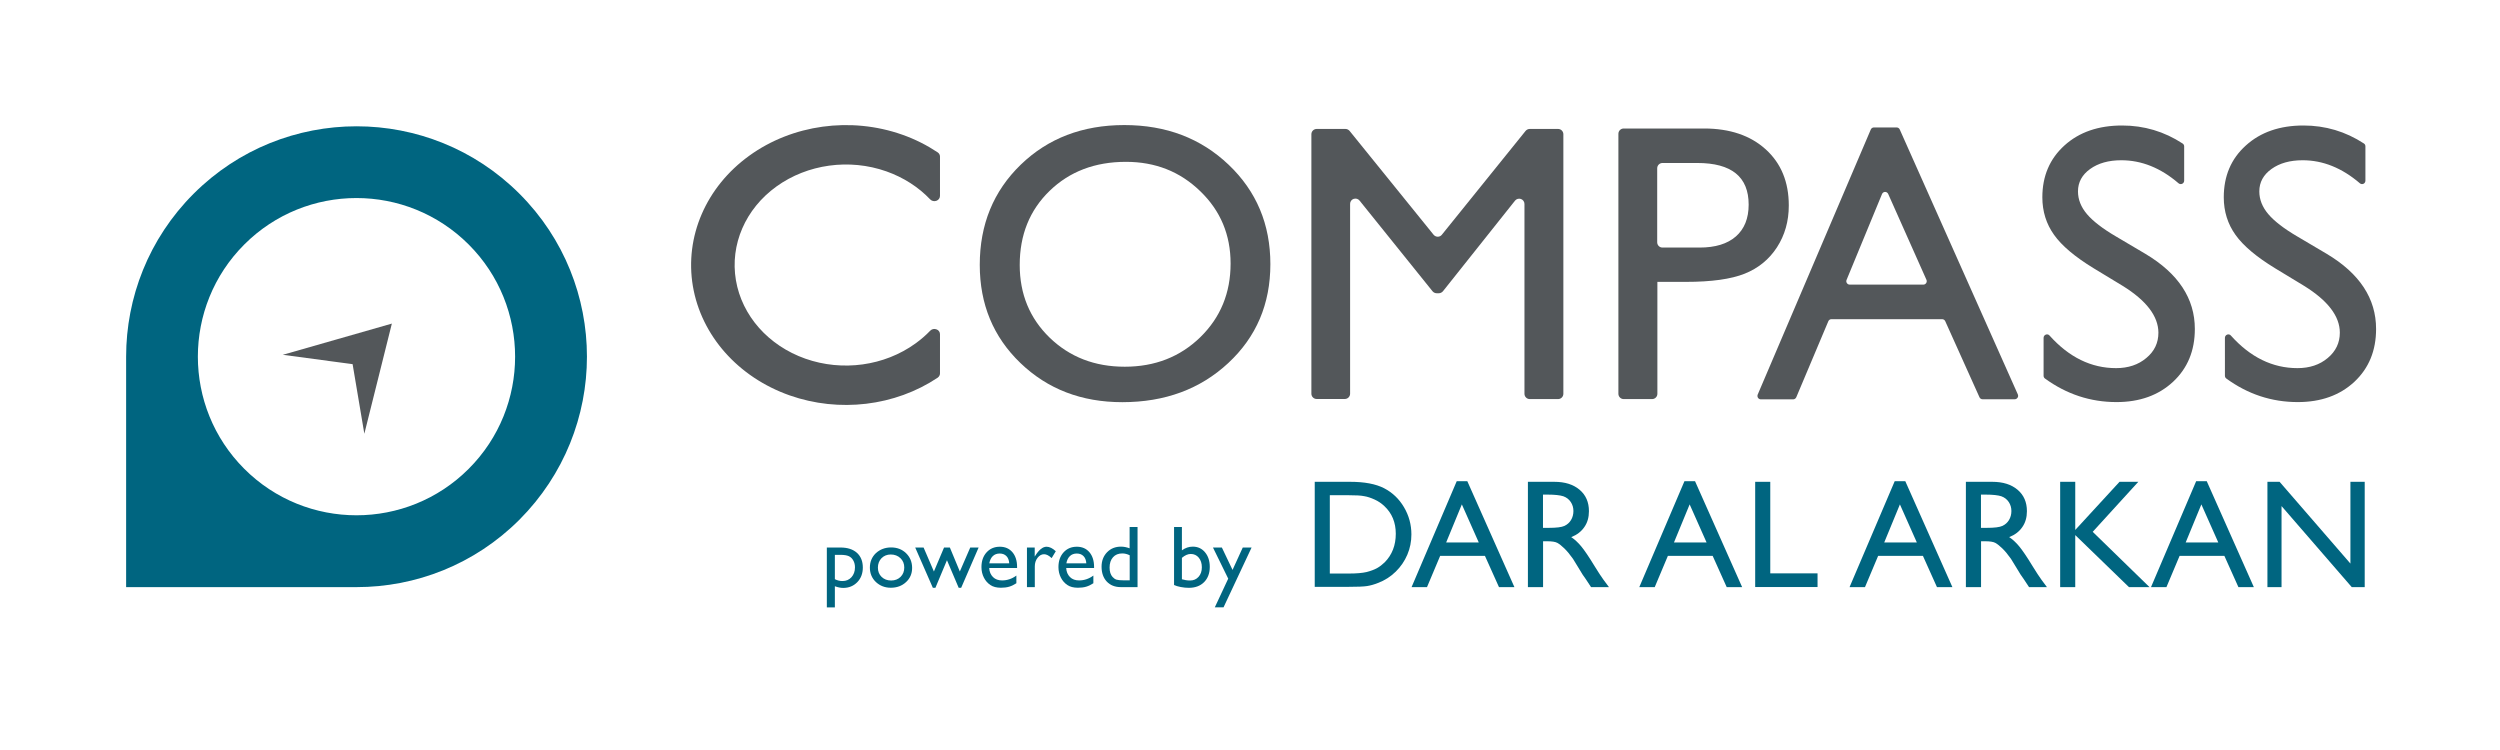 <?xml version="1.0" encoding="utf-8"?>
<!-- Generator: Adobe Illustrator 26.0.1, SVG Export Plug-In . SVG Version: 6.00 Build 0)  -->
<svg version="1.1" xmlns="http://www.w3.org/2000/svg" xmlns:xlink="http://www.w3.org/1999/xlink" x="0px" y="0px"
	 viewBox="0 0 283.46 85.04" style="enable-background:new 0 0 283.46 85.04;" xml:space="preserve">
<style type="text/css">
	.st0{display:none;}
	.st1{display:inline;}
	.st2{fill:#006580;}
	.st3{fill:#53575A;}
</style>
<g id="Layer_1" class="st0">
	<g class="st1">
		<g>
			<path class="st2" d="M53.02,27.79c7.02,7.02,7.02,18.42,0,25.44c-7.02,7.02-18.42,7.02-25.44,0c-7.02-7.02-7.02-18.42,0-25.44
				C34.6,20.76,45.99,20.76,53.02,27.79 M66.42,40.51c0-6.69-2.55-13.37-7.65-18.47c-5.1-5.1-11.79-7.65-18.47-7.65
				c-6.69,0-13.38,2.55-18.48,7.65c-5.1,5.1-7.65,11.79-7.65,18.47v26.13H40.3c6.69,0,13.37-2.55,18.47-7.65
				C63.87,53.88,66.42,47.2,66.42,40.51"/>
		</g>
		<polygon class="st3" points="44.31,36.76 42.75,43 41.18,49.24 39.86,41.36 31.94,40.29 38.12,38.53 		"/>
		<path class="st3" d="M127.53,18.41c-3.51,0-6.39,1.1-8.65,3.29c-2.26,2.19-3.39,4.99-3.39,8.4c0,3.3,1.13,6.05,3.4,8.25
			c2.27,2.19,5.1,3.29,8.51,3.29c3.42,0,6.28-1.12,8.57-3.35c2.29-2.24,3.43-5.02,3.43-8.35c0-3.25-1.14-5.98-3.43-8.19
			C133.67,19.52,130.86,18.41,127.53,18.41 M127.35,14.25c4.74,0,8.68,1.5,11.83,4.5c3.15,3,4.73,6.75,4.73,11.27
			c0,4.52-1.59,8.25-4.77,11.21c-3.18,2.96-7.19,4.44-12.02,4.44c-4.62,0-8.47-1.48-11.55-4.44c-3.08-2.96-4.61-6.67-4.61-11.13
			c0-4.57,1.55-8.36,4.65-11.36C118.7,15.75,122.62,14.25,127.35,14.25"/>
		<path class="st3" d="M172.85,14.91c0.12-0.14,0.29-0.22,0.47-0.22h3.21c0.33,0,0.6,0.27,0.6,0.6v29.43c0,0.33-0.27,0.6-0.6,0.6
			h-3.21c-0.33,0-0.6-0.27-0.6-0.6V23.2c0-0.26-0.16-0.48-0.4-0.57c-0.24-0.08-0.51-0.01-0.67,0.19l-8.17,10.27
			c-0.12,0.14-0.29,0.23-0.47,0.23h-0.24c-0.18,0-0.35-0.08-0.47-0.22l-8.28-10.29c-0.16-0.2-0.42-0.27-0.67-0.19
			c-0.24,0.08-0.4,0.31-0.4,0.56v21.53c0,0.33-0.27,0.6-0.6,0.6h-3.19c-0.33,0-0.6-0.27-0.6-0.6V15.28c0-0.33,0.27-0.6,0.6-0.6h3.26
			c0.18,0,0.35,0.08,0.47,0.22l9.53,11.78c0.12,0.14,0.29,0.22,0.47,0.22c0.18,0,0.35-0.08,0.46-0.22L172.85,14.91z"/>
		<path class="st3" d="M192.32,18.54h-3.94c-0.33,0-0.6,0.27-0.6,0.6v8.39c0,0.33,0.26,0.6,0.6,0.6h4.2c1.79,0,3.16-0.42,4.12-1.26
			c0.96-0.84,1.45-2.04,1.45-3.61C198.15,20.12,196.21,18.54,192.32,18.54 M183.97,45.32c-0.33,0-0.6-0.27-0.6-0.6V15.24
			c0-0.33,0.27-0.6,0.6-0.6h9.11c2.92,0,5.26,0.79,7,2.37c1.74,1.58,2.61,3.7,2.61,6.36c0,1.79-0.45,3.36-1.34,4.74
			c-0.89,1.37-2.11,2.37-3.66,2.99c-1.55,0.62-3.77,0.93-6.66,0.93h-3.24v12.69c0,0.33-0.27,0.6-0.6,0.6H183.97z"/>
		<path class="st3" d="M217.95,32.34c0.13,0,0.25-0.07,0.32-0.18c0.07-0.11,0.08-0.24,0.03-0.36l-4.34-9.74
			c-0.06-0.14-0.2-0.23-0.35-0.23c-0.16,0-0.29,0.1-0.35,0.24l-4.02,9.74c-0.05,0.12-0.04,0.25,0.04,0.36
			c0.07,0.11,0.19,0.17,0.32,0.17H217.95z M212,14.74c0.06-0.14,0.2-0.23,0.35-0.23h2.58c0.15,0,0.29,0.09,0.35,0.23l13.39,30.04
			c0.05,0.12,0.05,0.26-0.03,0.37c-0.07,0.11-0.19,0.18-0.32,0.18h-3.65c-0.15,0-0.29-0.09-0.35-0.23l-3.88-8.62
			c-0.06-0.14-0.2-0.23-0.35-0.23h-12.56c-0.15,0-0.29,0.09-0.35,0.24l-3.63,8.61c-0.06,0.14-0.2,0.24-0.35,0.24h-3.67
			c-0.13,0-0.25-0.07-0.32-0.17c-0.07-0.11-0.08-0.25-0.04-0.36L212,14.74z"/>
		<path class="st3" d="M240.57,32.48l-3.33-2.02c-2.09-1.28-3.58-2.53-4.46-3.77c-0.88-1.23-1.33-2.65-1.33-4.26
			c0-2.41,0.84-4.37,2.51-5.88c1.67-1.51,3.85-2.26,6.53-2.26c2.49,0,4.78,0.68,6.86,2.04c0.11,0.07,0.18,0.19,0.18,0.32v3.9
			c0,0.15-0.09,0.29-0.23,0.35c-0.13,0.06-0.3,0.04-0.41-0.06c-2.02-1.74-4.19-2.61-6.49-2.61c-1.43,0-2.61,0.33-3.53,0.99
			c-0.92,0.66-1.38,1.51-1.38,2.54c0,0.92,0.34,1.78,1.02,2.58c0.68,0.8,1.77,1.64,3.27,2.52l3.35,1.98
			c3.74,2.23,5.61,5.07,5.61,8.52c0,2.46-0.82,4.45-2.47,5.99c-1.65,1.53-3.78,2.3-6.41,2.3c-2.96,0-5.66-0.89-8.11-2.67
			c-0.1-0.07-0.16-0.19-0.16-0.31v-4.32c0-0.16,0.1-0.3,0.25-0.36c0.15-0.06,0.32-0.02,0.42,0.1c2.21,2.47,4.73,3.7,7.55,3.7
			c1.37,0,2.52-0.38,3.43-1.15c0.92-0.76,1.37-1.72,1.37-2.87C244.6,35.92,243.26,34.16,240.57,32.48"/>
		<path class="st3" d="M261.14,32.48l-3.33-2.02c-2.09-1.28-3.58-2.53-4.46-3.77c-0.88-1.23-1.33-2.65-1.33-4.26
			c0-2.41,0.83-4.37,2.51-5.88c1.67-1.51,3.85-2.26,6.52-2.26c2.49,0,4.78,0.68,6.86,2.04c0.11,0.07,0.17,0.19,0.17,0.32v3.9
			c0,0.15-0.09,0.29-0.22,0.35c-0.14,0.06-0.3,0.04-0.41-0.06c-2.03-1.74-4.19-2.61-6.49-2.61c-1.43,0-2.61,0.33-3.53,0.99
			c-0.92,0.66-1.38,1.51-1.38,2.54c0,0.92,0.34,1.78,1.02,2.58c0.68,0.8,1.77,1.64,3.27,2.52l3.35,1.98c3.74,2.23,5.6,5.07,5.6,8.52
			c0,2.46-0.82,4.45-2.46,5.99c-1.65,1.53-3.78,2.3-6.42,2.3c-2.96,0-5.66-0.89-8.1-2.67c-0.1-0.07-0.16-0.19-0.16-0.31v-4.32
			c0-0.16,0.1-0.3,0.25-0.36c0.15-0.06,0.32-0.02,0.42,0.1c2.21,2.47,4.73,3.7,7.56,3.7c1.37,0,2.52-0.38,3.43-1.15
			c0.91-0.76,1.37-1.72,1.37-2.87C265.17,35.92,263.82,34.16,261.14,32.48"/>
		<path class="st3" d="M103.67,39.02c-3.52,2.54-8.27,3.2-12.47,1.72c-4.2-1.48-7.2-4.88-7.88-8.9c-0.68-4.03,1.07-8.08,4.59-10.62
			c3.52-2.54,8.27-3.2,12.47-1.72c1.95,0.69,3.65,1.79,4.97,3.18c0.17,0.18,0.45,0.25,0.7,0.16c0.25-0.09,0.41-0.31,0.41-0.56v-4.46
			c0-0.19-0.1-0.37-0.27-0.48c-1.22-0.81-2.56-1.49-4.01-2c-5.84-2.06-12.46-1.15-17.35,2.39c-4.9,3.54-7.33,9.18-6.39,14.78
			c0.95,5.61,5.13,10.33,10.97,12.39c5.62,1.98,11.95,1.22,16.78-2c0.16-0.11,0.27-0.29,0.27-0.48v-4.46c0-0.25-0.16-0.47-0.41-0.55
			c-0.24-0.09-0.52-0.03-0.7,0.16C104.84,38.09,104.28,38.57,103.67,39.02"/>
		<g>
			<path class="st2" d="M79.5,66.63V54.28h3.91c1.18,0,2.12,0.32,2.82,0.95c0.7,0.64,1.05,1.49,1.05,2.56
				c0,0.72-0.18,1.35-0.54,1.91s-0.85,0.95-1.47,1.2c-0.62,0.25-1.52,0.38-2.68,0.38h-1.31v5.35H79.5z M83.1,55.85h-1.83v3.86h1.93
				c0.72,0,1.27-0.17,1.66-0.51c0.39-0.34,0.58-0.82,0.58-1.45C85.45,56.49,84.66,55.85,83.1,55.85z"/>
			<path class="st2" d="M89.04,66.63V54.3h3.09c1.25,0,2.24,0.31,2.97,0.93c0.73,0.62,1.1,1.45,1.1,2.51c0,0.72-0.18,1.34-0.54,1.86
				s-0.87,0.92-1.55,1.17c0.39,0.26,0.78,0.61,1.16,1.06s0.91,1.23,1.59,2.34c0.43,0.7,0.77,1.23,1.03,1.58l0.65,0.88h-2.1
				l-0.54-0.81c-0.02-0.03-0.05-0.08-0.11-0.15l-0.34-0.49l-0.55-0.9l-0.59-0.96c-0.36-0.51-0.7-0.91-1-1.21
				c-0.3-0.3-0.58-0.52-0.82-0.65c-0.24-0.13-0.66-0.2-1.23-0.2h-0.46v5.37H89.04z M91.34,55.8h-0.53v3.89h0.67
				c0.89,0,1.51-0.08,1.84-0.23c0.33-0.15,0.59-0.38,0.78-0.69c0.19-0.31,0.28-0.66,0.28-1.05c0-0.39-0.1-0.74-0.31-1.06
				c-0.21-0.31-0.5-0.54-0.87-0.67C92.83,55.86,92.21,55.8,91.34,55.8z"/>
			<path class="st2" d="M105.06,54.12c1.91,0,3.49,0.6,4.76,1.81c1.27,1.21,1.9,2.72,1.9,4.54s-0.64,3.32-1.92,4.52
				c-1.28,1.19-2.89,1.79-4.84,1.79c-1.86,0-3.41-0.6-4.65-1.79c-1.24-1.19-1.86-2.69-1.86-4.48c0-1.84,0.62-3.37,1.87-4.57
				C101.58,54.73,103.16,54.12,105.06,54.12z M105.13,55.8c-1.41,0-2.57,0.44-3.48,1.32s-1.36,2.01-1.36,3.38
				c0,1.33,0.46,2.44,1.37,3.32c0.91,0.88,2.05,1.32,3.42,1.32c1.38,0,2.52-0.45,3.44-1.35c0.92-0.9,1.38-2.02,1.38-3.36
				c0-1.31-0.46-2.41-1.38-3.3C107.61,56.24,106.47,55.8,105.13,55.8z"/>
			<path class="st2" d="M113.81,54.3h1.77v12.18c0,1.14-0.12,1.98-0.35,2.52c-0.23,0.54-0.61,0.98-1.13,1.31
				c-0.52,0.33-1.14,0.49-1.87,0.49c-0.11,0-0.3-0.02-0.57-0.05l-0.33-1.64h0.45c0.51,0,0.89-0.06,1.16-0.19
				c0.27-0.12,0.48-0.34,0.64-0.65c0.16-0.31,0.23-0.97,0.23-1.99V54.3z"/>
			<path class="st2" d="M118.21,54.3h6.99v1.57h-5.23v3.76h5.05v1.58h-5.05v3.83h5.4v1.57h-7.16V54.3z"/>
			<path class="st2" d="M138.35,63.77v1.94c-1.3,0.71-2.79,1.06-4.49,1.06c-1.38,0-2.55-0.28-3.51-0.83s-1.72-1.32-2.28-2.29
				c-0.56-0.97-0.84-2.02-0.84-3.15c0-1.8,0.64-3.31,1.92-4.53c1.28-1.22,2.86-1.84,4.74-1.84c1.3,0,2.73,0.34,4.32,1.02v1.9
				c-1.44-0.82-2.85-1.24-4.23-1.24c-1.41,0-2.59,0.45-3.52,1.34c-0.93,0.89-1.4,2.01-1.4,3.35c0,1.35,0.46,2.47,1.38,3.34
				s2.09,1.31,3.52,1.31C135.47,65.15,136.93,64.69,138.35,63.77z"/>
			<path class="st2" d="M139.94,54.28h10.31v1.57h-4.3v10.78h-1.77V55.85h-4.23V54.28z"/>
			<path class="st2" d="M167.93,63.77v1.94c-1.3,0.71-2.79,1.06-4.49,1.06c-1.38,0-2.55-0.28-3.51-0.83
				c-0.96-0.55-1.72-1.32-2.28-2.29c-0.56-0.97-0.84-2.02-0.84-3.15c0-1.8,0.64-3.31,1.92-4.53c1.28-1.22,2.86-1.84,4.74-1.84
				c1.3,0,2.73,0.34,4.32,1.02v1.9c-1.44-0.82-2.85-1.24-4.23-1.24c-1.41,0-2.59,0.45-3.52,1.34c-0.93,0.89-1.4,2.01-1.4,3.35
				c0,1.35,0.46,2.47,1.38,3.34c0.92,0.87,2.09,1.31,3.52,1.31C165.05,65.15,166.51,64.69,167.93,63.77z"/>
			<path class="st2" d="M176.34,54.12c1.91,0,3.49,0.6,4.76,1.81c1.27,1.21,1.9,2.72,1.9,4.54s-0.64,3.32-1.92,4.52
				c-1.28,1.19-2.89,1.79-4.84,1.79c-1.86,0-3.41-0.6-4.65-1.79c-1.24-1.19-1.86-2.69-1.86-4.48c0-1.84,0.62-3.37,1.87-4.57
				C172.85,54.73,174.43,54.12,176.34,54.12z M176.41,55.8c-1.41,0-2.57,0.44-3.48,1.32c-0.91,0.88-1.36,2.01-1.36,3.38
				c0,1.33,0.46,2.44,1.37,3.32c0.91,0.88,2.05,1.32,3.42,1.32c1.38,0,2.52-0.45,3.44-1.35s1.38-2.02,1.38-3.36
				c0-1.31-0.46-2.41-1.38-3.3S177.75,55.8,176.41,55.8z"/>
			<path class="st2" d="M194.87,54.3h1.68v12.34h-1.52l-8.25-9.5v9.5h-1.66V54.3h1.43l8.32,9.58V54.3z"/>
			<path class="st2" d="M202.99,61.47l-1.34-0.82c-0.84-0.51-1.44-1.02-1.8-1.52c-0.36-0.5-0.53-1.07-0.53-1.72
				c0-0.97,0.34-1.76,1.01-2.37c0.67-0.61,1.55-0.91,2.63-0.91c1.03,0,1.98,0.29,2.83,0.87v2c-0.89-0.85-1.85-1.28-2.87-1.28
				c-0.58,0-1.05,0.13-1.42,0.4c-0.37,0.27-0.56,0.61-0.56,1.02c0,0.37,0.14,0.72,0.41,1.04c0.27,0.32,0.71,0.66,1.32,1.02l1.35,0.8
				c1.5,0.9,2.26,2.04,2.26,3.43c0,0.99-0.33,1.79-0.99,2.41c-0.66,0.62-1.52,0.93-2.58,0.93c-1.22,0-2.33-0.37-3.33-1.12v-2.24
				c0.95,1.21,2.06,1.81,3.31,1.81c0.55,0,1.01-0.15,1.38-0.46c0.37-0.31,0.55-0.69,0.55-1.16
				C204.62,62.85,204.08,62.14,202.99,61.47z"/>
			<path class="st2" d="M217.27,54.3h1.77v7c0,0.95-0.07,1.66-0.21,2.15c-0.14,0.48-0.31,0.88-0.51,1.21
				c-0.2,0.32-0.45,0.61-0.75,0.86c-0.98,0.84-2.25,1.26-3.83,1.26c-1.61,0-2.9-0.42-3.87-1.25c-0.29-0.26-0.54-0.55-0.75-0.87
				c-0.2-0.32-0.37-0.71-0.5-1.18c-0.13-0.47-0.2-1.2-0.2-2.19V54.3h1.77v7c0,1.16,0.13,1.97,0.4,2.42
				c0.26,0.45,0.67,0.82,1.21,1.09c0.54,0.27,1.18,0.41,1.92,0.41c1.05,0,1.9-0.27,2.56-0.82c0.35-0.29,0.6-0.64,0.75-1.04
				c0.15-0.4,0.23-1.09,0.23-2.06V54.3z"/>
			<path class="st2" d="M221.39,54.3h1.77v10.73h5.55v1.61h-7.32V54.3z"/>
			<path class="st2" d="M227.57,54.28h10.31v1.57h-4.3v10.78h-1.77V55.85h-4.23V54.28z"/>
			<path class="st2" d="M240.03,54.3h1.77v12.34h-1.77V54.3z"/>
			<path class="st2" d="M253.94,54.3h1.68v12.34h-1.52l-8.25-9.5v9.5h-1.66V54.3h1.43l8.32,9.58V54.3z"/>
			<path class="st2" d="M265.11,60.56h4.14v5.23c-1.52,0.66-3.03,0.99-4.52,0.99c-2.04,0-3.68-0.6-4.9-1.79
				c-1.22-1.19-1.83-2.66-1.83-4.41c0-1.84,0.63-3.38,1.9-4.6s2.85-1.84,4.76-1.84c0.69,0,1.35,0.07,1.98,0.22
				c0.62,0.15,1.41,0.43,2.37,0.83v1.8c-1.47-0.85-2.93-1.28-4.38-1.28c-1.35,0-2.48,0.46-3.41,1.38c-0.92,0.92-1.39,2.05-1.39,3.38
				c0,1.4,0.46,2.55,1.39,3.44c0.92,0.89,2.11,1.33,3.57,1.33c0.71,0,1.55-0.16,2.53-0.49l0.17-0.05v-2.57h-2.38V60.56z"/>
		</g>
	</g>
</g>
<g id="Layer_2">
	<g>
		<g>
			<g>
				<path class="st2" d="M53.14,27.72c7.02,7.02,7.02,18.42,0,25.44c-7.02,7.02-18.42,7.02-25.44,0c-7.02-7.02-7.02-18.42,0-25.44
					C34.72,20.7,46.11,20.7,53.14,27.72 M66.55,40.44c0-6.69-2.55-13.37-7.65-18.47c-5.1-5.1-11.79-7.65-18.47-7.65
					c-6.69,0-13.38,2.55-18.48,7.65c-5.1,5.1-7.65,11.79-7.65,18.47v26.13h26.13c6.69,0,13.37-2.55,18.47-7.65
					C63.99,53.81,66.55,47.13,66.55,40.44"/>
			</g>
			<polygon class="st3" points="44.43,36.69 42.87,42.94 41.31,49.18 39.98,41.29 32.06,40.23 38.25,38.46 			"/>
			<path class="st3" d="M127.66,18.35c-3.51,0-6.39,1.1-8.65,3.29c-2.26,2.19-3.39,4.99-3.39,8.4c0,3.3,1.13,6.05,3.4,8.25
				c2.27,2.19,5.1,3.29,8.51,3.29c3.42,0,6.28-1.12,8.57-3.35c2.29-2.24,3.43-5.02,3.43-8.35c0-3.25-1.14-5.98-3.43-8.19
				C133.8,19.45,130.99,18.35,127.66,18.35 M127.48,14.18c4.74,0,8.68,1.5,11.83,4.5c3.15,3,4.73,6.75,4.73,11.27
				c0,4.52-1.59,8.25-4.77,11.21c-3.18,2.96-7.19,4.44-12.02,4.44c-4.62,0-8.47-1.48-11.55-4.44c-3.08-2.96-4.61-6.67-4.61-11.13
				c0-4.57,1.55-8.36,4.65-11.36C118.83,15.68,122.75,14.18,127.48,14.18"/>
			<path class="st3" d="M172.98,14.84c0.12-0.14,0.29-0.22,0.47-0.22h3.21c0.33,0,0.6,0.27,0.6,0.6v29.43c0,0.33-0.27,0.6-0.6,0.6
				h-3.21c-0.33,0-0.6-0.27-0.6-0.6V23.13c0-0.26-0.16-0.48-0.4-0.57c-0.24-0.08-0.51-0.01-0.67,0.19l-8.17,10.27
				c-0.12,0.14-0.29,0.23-0.47,0.23h-0.24c-0.18,0-0.35-0.08-0.47-0.22l-8.28-10.29c-0.16-0.2-0.42-0.27-0.67-0.19
				c-0.24,0.08-0.4,0.31-0.4,0.56v21.53c0,0.33-0.27,0.6-0.6,0.6h-3.19c-0.33,0-0.6-0.27-0.6-0.6V15.22c0-0.33,0.27-0.6,0.6-0.6
				h3.26c0.18,0,0.35,0.08,0.47,0.22l9.53,11.78c0.12,0.14,0.29,0.22,0.47,0.22c0.18,0,0.35-0.08,0.46-0.22L172.98,14.84z"/>
			<path class="st3" d="M192.44,18.48h-3.94c-0.33,0-0.6,0.27-0.6,0.6v8.39c0,0.33,0.26,0.6,0.6,0.6h4.2c1.79,0,3.16-0.42,4.12-1.26
				c0.96-0.84,1.45-2.04,1.45-3.61C198.27,20.05,196.33,18.48,192.44,18.48 M184.1,45.25c-0.33,0-0.6-0.27-0.6-0.6V15.17
				c0-0.33,0.27-0.6,0.6-0.6h9.11c2.92,0,5.26,0.79,7,2.37c1.74,1.58,2.61,3.7,2.61,6.36c0,1.79-0.45,3.36-1.34,4.74
				c-0.89,1.37-2.11,2.37-3.66,2.99c-1.55,0.62-3.77,0.93-6.66,0.93h-3.24v12.69c0,0.33-0.27,0.6-0.6,0.6H184.1z"/>
			<path class="st3" d="M218.08,32.27c0.13,0,0.25-0.07,0.32-0.18c0.07-0.11,0.08-0.24,0.03-0.36l-4.34-9.74
				c-0.06-0.14-0.2-0.23-0.35-0.23c-0.16,0-0.29,0.1-0.35,0.24l-4.02,9.74c-0.05,0.12-0.04,0.25,0.04,0.36
				c0.07,0.11,0.19,0.17,0.32,0.17H218.08z M212.12,14.68c0.06-0.14,0.2-0.23,0.35-0.23h2.58c0.15,0,0.29,0.09,0.35,0.23
				l13.39,30.04c0.05,0.12,0.05,0.26-0.03,0.37c-0.07,0.11-0.19,0.18-0.32,0.18h-3.65c-0.15,0-0.29-0.09-0.35-0.23l-3.88-8.62
				c-0.06-0.14-0.2-0.23-0.35-0.23h-12.56c-0.15,0-0.29,0.09-0.35,0.24l-3.63,8.61c-0.06,0.14-0.2,0.24-0.35,0.24h-3.67
				c-0.13,0-0.25-0.07-0.32-0.17c-0.07-0.11-0.08-0.25-0.04-0.36L212.12,14.68z"/>
			<path class="st3" d="M240.69,32.42l-3.33-2.02c-2.09-1.28-3.58-2.53-4.46-3.77c-0.88-1.23-1.33-2.65-1.33-4.26
				c0-2.41,0.84-4.37,2.51-5.88c1.67-1.51,3.85-2.26,6.53-2.26c2.49,0,4.78,0.68,6.86,2.04c0.11,0.07,0.18,0.19,0.18,0.32v3.9
				c0,0.15-0.09,0.29-0.23,0.35c-0.13,0.06-0.3,0.04-0.41-0.06c-2.02-1.74-4.19-2.61-6.49-2.61c-1.43,0-2.61,0.33-3.53,0.99
				c-0.92,0.66-1.38,1.51-1.38,2.54c0,0.92,0.34,1.78,1.02,2.58c0.68,0.8,1.77,1.64,3.27,2.52l3.35,1.98
				c3.74,2.23,5.61,5.07,5.61,8.52c0,2.46-0.82,4.45-2.47,5.99c-1.65,1.53-3.78,2.3-6.41,2.3c-2.96,0-5.66-0.89-8.11-2.67
				c-0.1-0.07-0.16-0.19-0.16-0.31V38.3c0-0.16,0.1-0.3,0.25-0.36c0.15-0.06,0.32-0.02,0.42,0.1c2.21,2.47,4.73,3.7,7.55,3.7
				c1.37,0,2.52-0.38,3.43-1.15c0.92-0.76,1.37-1.72,1.37-2.87C244.72,35.86,243.38,34.09,240.69,32.42"/>
			<path class="st3" d="M261.26,32.42l-3.33-2.02c-2.09-1.28-3.58-2.53-4.46-3.77c-0.88-1.23-1.33-2.65-1.33-4.26
				c0-2.41,0.83-4.37,2.51-5.88c1.67-1.51,3.85-2.26,6.52-2.26c2.49,0,4.78,0.68,6.86,2.04c0.11,0.07,0.17,0.19,0.17,0.32v3.9
				c0,0.15-0.09,0.29-0.22,0.35c-0.14,0.06-0.3,0.04-0.41-0.06c-2.03-1.74-4.19-2.61-6.49-2.61c-1.43,0-2.61,0.33-3.53,0.99
				c-0.92,0.66-1.38,1.51-1.38,2.54c0,0.92,0.34,1.78,1.02,2.58c0.68,0.8,1.77,1.64,3.27,2.52l3.35,1.98
				c3.74,2.23,5.6,5.07,5.6,8.52c0,2.46-0.82,4.45-2.46,5.99c-1.65,1.53-3.78,2.3-6.42,2.3c-2.96,0-5.66-0.89-8.1-2.67
				c-0.1-0.07-0.16-0.19-0.16-0.31V38.3c0-0.16,0.1-0.3,0.25-0.36c0.15-0.06,0.32-0.02,0.42,0.1c2.21,2.47,4.73,3.7,7.56,3.7
				c1.37,0,2.52-0.38,3.43-1.15c0.91-0.76,1.37-1.72,1.37-2.87C265.3,35.86,263.95,34.09,261.26,32.42"/>
			<path class="st3" d="M103.79,38.95c-3.52,2.54-8.27,3.2-12.47,1.72c-4.2-1.48-7.2-4.88-7.88-8.9c-0.68-4.03,1.07-8.08,4.59-10.62
				c3.52-2.54,8.27-3.2,12.47-1.72c1.95,0.69,3.65,1.79,4.97,3.18c0.17,0.18,0.45,0.25,0.7,0.16c0.25-0.09,0.41-0.31,0.41-0.56
				v-4.46c0-0.19-0.1-0.37-0.27-0.48c-1.22-0.81-2.56-1.49-4.01-2c-5.84-2.06-12.46-1.15-17.35,2.39c-4.9,3.54-7.33,9.18-6.39,14.78
				c0.95,5.61,5.13,10.33,10.97,12.39c5.62,1.98,11.95,1.22,16.78-2c0.16-0.11,0.27-0.29,0.27-0.48v-4.46
				c0-0.25-0.16-0.47-0.41-0.55c-0.24-0.09-0.52-0.03-0.7,0.16C104.97,38.02,104.4,38.51,103.79,38.95"/>
		</g>
		<g>
			<path class="st2" d="M93.75,68.86v-6.78h1.55c0.79,0,1.41,0.2,1.86,0.6c0.44,0.4,0.67,0.95,0.67,1.67c0,0.67-0.21,1.23-0.63,1.66
				c-0.42,0.43-0.95,0.65-1.59,0.65c-0.29,0-0.6-0.06-0.95-0.19v2.4H93.75z M95.29,62.91h-0.63v2.76c0.27,0.14,0.56,0.21,0.86,0.21
				c0.42,0,0.75-0.14,1.02-0.43c0.26-0.29,0.4-0.66,0.4-1.12c0-0.29-0.06-0.55-0.19-0.78c-0.12-0.22-0.29-0.39-0.51-0.49
				C96.02,62.96,95.7,62.91,95.29,62.91z"/>
			<path class="st2" d="M101.04,62.07c0.68,0,1.25,0.22,1.7,0.66c0.45,0.44,0.68,1,0.68,1.66c0,0.65-0.23,1.19-0.69,1.61
				c-0.46,0.43-1.04,0.64-1.73,0.64c-0.67,0-1.23-0.22-1.69-0.65c-0.45-0.43-0.68-0.98-0.68-1.63c0-0.66,0.23-1.21,0.68-1.64
				C99.78,62.29,100.36,62.07,101.04,62.07z M101,62.87c-0.42,0-0.77,0.14-1.05,0.42c-0.27,0.28-0.41,0.64-0.41,1.07
				c0,0.43,0.14,0.78,0.42,1.05c0.28,0.27,0.64,0.41,1.08,0.41c0.44,0,0.79-0.14,1.07-0.41c0.28-0.28,0.42-0.63,0.42-1.06
				c0-0.43-0.14-0.78-0.43-1.06S101.43,62.87,101,62.87z"/>
			<path class="st2" d="M110.01,62.08h0.95l-1.98,4.57h-0.28l-1.33-3.13l-1.31,3.13h-0.29l-2-4.57h0.95l1.17,2.72l1.15-2.72h0.66
				l1.13,2.72L110.01,62.08z"/>
			<path class="st2" d="M115.31,64.4h-3.15c0.02,0.43,0.17,0.77,0.43,1.03s0.61,0.38,1.03,0.38c0.58,0,1.12-0.18,1.62-0.55v0.87
				c-0.27,0.18-0.54,0.31-0.81,0.39c-0.27,0.08-0.58,0.12-0.94,0.12c-0.49,0-0.89-0.1-1.2-0.31s-0.55-0.48-0.73-0.83
				c-0.18-0.35-0.28-0.75-0.28-1.2c0-0.68,0.19-1.24,0.58-1.67c0.39-0.43,0.89-0.64,1.51-0.64c0.59,0,1.07,0.21,1.42,0.62
				s0.53,0.97,0.53,1.67V64.4z M112.17,63.87h2.26c-0.02-0.35-0.13-0.63-0.32-0.82s-0.44-0.29-0.76-0.29s-0.58,0.1-0.78,0.29
				S112.24,63.51,112.17,63.87z"/>
			<path class="st2" d="M117.32,62.08v1.03l0.05-0.08c0.43-0.69,0.86-1.04,1.29-1.04c0.33,0,0.68,0.17,1.05,0.51l-0.47,0.78
				c-0.31-0.29-0.59-0.44-0.86-0.44c-0.29,0-0.53,0.14-0.74,0.41c-0.21,0.27-0.31,0.6-0.31,0.97v2.35h-0.89v-4.49H117.32z"/>
			<path class="st2" d="M124.04,64.4h-3.15c0.02,0.43,0.17,0.77,0.43,1.03s0.61,0.38,1.03,0.38c0.58,0,1.12-0.18,1.62-0.55v0.87
				c-0.27,0.18-0.54,0.31-0.81,0.39c-0.27,0.08-0.58,0.12-0.94,0.12c-0.49,0-0.89-0.1-1.2-0.31s-0.55-0.48-0.73-0.83
				c-0.18-0.35-0.28-0.75-0.28-1.2c0-0.68,0.19-1.24,0.58-1.67c0.39-0.43,0.89-0.64,1.51-0.64c0.59,0,1.07,0.21,1.42,0.62
				s0.53,0.97,0.53,1.67V64.4z M120.91,63.87h2.26c-0.02-0.35-0.13-0.63-0.32-0.82s-0.44-0.29-0.76-0.29s-0.58,0.1-0.78,0.29
				S120.97,63.51,120.91,63.87z"/>
			<path class="st2" d="M128.09,59.75h0.89v6.82h-1.9c-0.66,0-1.19-0.21-1.59-0.63c-0.39-0.42-0.59-0.98-0.59-1.69
				c0-0.66,0.21-1.2,0.62-1.63c0.42-0.43,0.94-0.64,1.59-0.64c0.3,0,0.62,0.06,0.97,0.19V59.75z M128.09,65.81v-2.85
				c-0.28-0.14-0.56-0.21-0.84-0.21c-0.44,0-0.79,0.14-1.05,0.43s-0.39,0.68-0.39,1.17c0,0.46,0.11,0.82,0.34,1.07
				c0.14,0.15,0.28,0.25,0.43,0.3c0.15,0.05,0.43,0.08,0.82,0.08H128.09z"/>
			<path class="st2" d="M133.12,59.75h0.89v2.65c0.38-0.28,0.79-0.42,1.23-0.42c0.57,0,1.03,0.21,1.39,0.64
				c0.36,0.43,0.54,0.98,0.54,1.66c0,0.72-0.22,1.3-0.65,1.73c-0.43,0.43-1.01,0.64-1.73,0.64c-0.29,0-0.59-0.03-0.91-0.09
				c-0.32-0.06-0.57-0.14-0.76-0.23V59.75z M134.01,63.25v2.43c0.3,0.09,0.61,0.14,0.93,0.14c0.39,0,0.71-0.14,0.96-0.42
				c0.25-0.28,0.37-0.64,0.37-1.08c0-0.45-0.12-0.81-0.35-1.09c-0.23-0.28-0.54-0.42-0.91-0.42
				C134.69,62.81,134.35,62.96,134.01,63.25z"/>
			<path class="st2" d="M140.91,62.08h1l-3.18,6.78h-0.99l1.52-3.25l-1.73-3.53h1.01l1.21,2.54L140.91,62.08z"/>
			<path class="st2" d="M149.07,66.55V54.63h4.02c1.62,0,2.9,0.24,3.85,0.73c0.94,0.49,1.69,1.2,2.25,2.15
				c0.56,0.95,0.84,1.98,0.84,3.09c0,0.8-0.15,1.56-0.46,2.29c-0.31,0.73-0.75,1.37-1.31,1.92c-0.58,0.57-1.25,1-2.02,1.29
				c-0.45,0.18-0.86,0.29-1.24,0.35c-0.38,0.06-1.09,0.09-2.15,0.09H149.07z M152.91,56.15h-2.13v8.88h2.18
				c0.85,0,1.52-0.06,1.99-0.17c0.47-0.12,0.87-0.27,1.18-0.44c0.32-0.18,0.6-0.4,0.87-0.66c0.84-0.85,1.26-1.93,1.26-3.24
				c0-1.28-0.43-2.33-1.3-3.14c-0.32-0.3-0.68-0.55-1.1-0.74s-0.8-0.32-1.17-0.38C154.32,56.18,153.73,56.15,152.91,56.15z"/>
			<path class="st2" d="M165.17,54.56h1.2l5.34,12.01h-1.75l-1.59-3.54h-5.08l-1.49,3.54h-1.75L165.17,54.56z M167.67,61.51
				l-1.92-4.32l-1.78,4.32H167.67z"/>
			<path class="st2" d="M173.24,66.57V54.63h2.99c1.21,0,2.16,0.3,2.87,0.9s1.06,1.41,1.06,2.43c0,0.7-0.17,1.3-0.52,1.8
				c-0.35,0.51-0.84,0.89-1.49,1.14c0.38,0.25,0.75,0.59,1.12,1.03c0.36,0.43,0.88,1.19,1.53,2.26c0.42,0.68,0.75,1.19,1,1.53
				l0.63,0.85h-2.03l-0.52-0.79c-0.02-0.03-0.05-0.08-0.1-0.15l-0.33-0.47l-0.53-0.87l-0.57-0.93c-0.35-0.49-0.67-0.88-0.97-1.17
				s-0.56-0.5-0.79-0.63s-0.63-0.19-1.19-0.19h-0.44v5.2H173.24z M175.46,56.08h-0.51v3.77h0.65c0.86,0,1.46-0.07,1.78-0.22
				s0.57-0.37,0.75-0.67c0.18-0.3,0.27-0.64,0.27-1.02c0-0.38-0.1-0.72-0.3-1.02s-0.48-0.52-0.84-0.65
				C176.89,56.15,176.29,56.08,175.46,56.08z"/>
			<path class="st2" d="M190.99,54.56h1.2l5.34,12.01h-1.75l-1.59-3.54h-5.08l-1.49,3.54h-1.75L190.99,54.56z M193.5,61.51
				l-1.92-4.32l-1.78,4.32H193.5z"/>
			<path class="st2" d="M199.01,54.63h1.71v10.38h5.36v1.55h-7.07V54.63z"/>
			<path class="st2" d="M214.83,54.56h1.2l5.34,12.01h-1.75l-1.59-3.54h-5.08l-1.49,3.54h-1.75L214.83,54.56z M217.34,61.51
				l-1.92-4.32l-1.78,4.32H217.34z"/>
			<path class="st2" d="M222.9,66.57V54.63h2.99c1.21,0,2.16,0.3,2.87,0.9s1.06,1.41,1.06,2.43c0,0.7-0.17,1.3-0.52,1.8
				c-0.35,0.51-0.84,0.89-1.49,1.14c0.38,0.25,0.75,0.59,1.12,1.03c0.36,0.43,0.88,1.19,1.53,2.26c0.42,0.68,0.75,1.19,1,1.53
				l0.63,0.85h-2.03l-0.52-0.79c-0.02-0.03-0.05-0.08-0.1-0.15l-0.33-0.47l-0.53-0.87l-0.57-0.93c-0.35-0.49-0.67-0.88-0.97-1.17
				s-0.56-0.5-0.79-0.63s-0.63-0.19-1.19-0.19h-0.44v5.2H222.9z M225.12,56.08h-0.51v3.77h0.65c0.86,0,1.46-0.07,1.78-0.22
				s0.57-0.37,0.75-0.67c0.18-0.3,0.27-0.64,0.27-1.02c0-0.38-0.1-0.72-0.3-1.02s-0.48-0.52-0.84-0.65
				C226.56,56.15,225.96,56.08,225.12,56.08z"/>
			<path class="st2" d="M240.32,54.63h2.13l-5.17,5.67l6.44,6.27h-2.33l-6.09-5.9v5.9h-1.71V54.63h1.71v5.46L240.32,54.63z"/>
			<path class="st2" d="M249.01,54.56h1.2l5.34,12.01h-1.75l-1.59-3.54h-5.08l-1.49,3.54h-1.75L249.01,54.56z M251.52,61.51
				l-1.92-4.32l-1.78,4.32H251.52z"/>
			<path class="st2" d="M266.5,54.63h1.62v11.94h-1.47l-7.96-9.19v9.19h-1.6V54.63h1.38l8.03,9.27V54.63z"/>
		</g>
	</g>
</g>
</svg>
